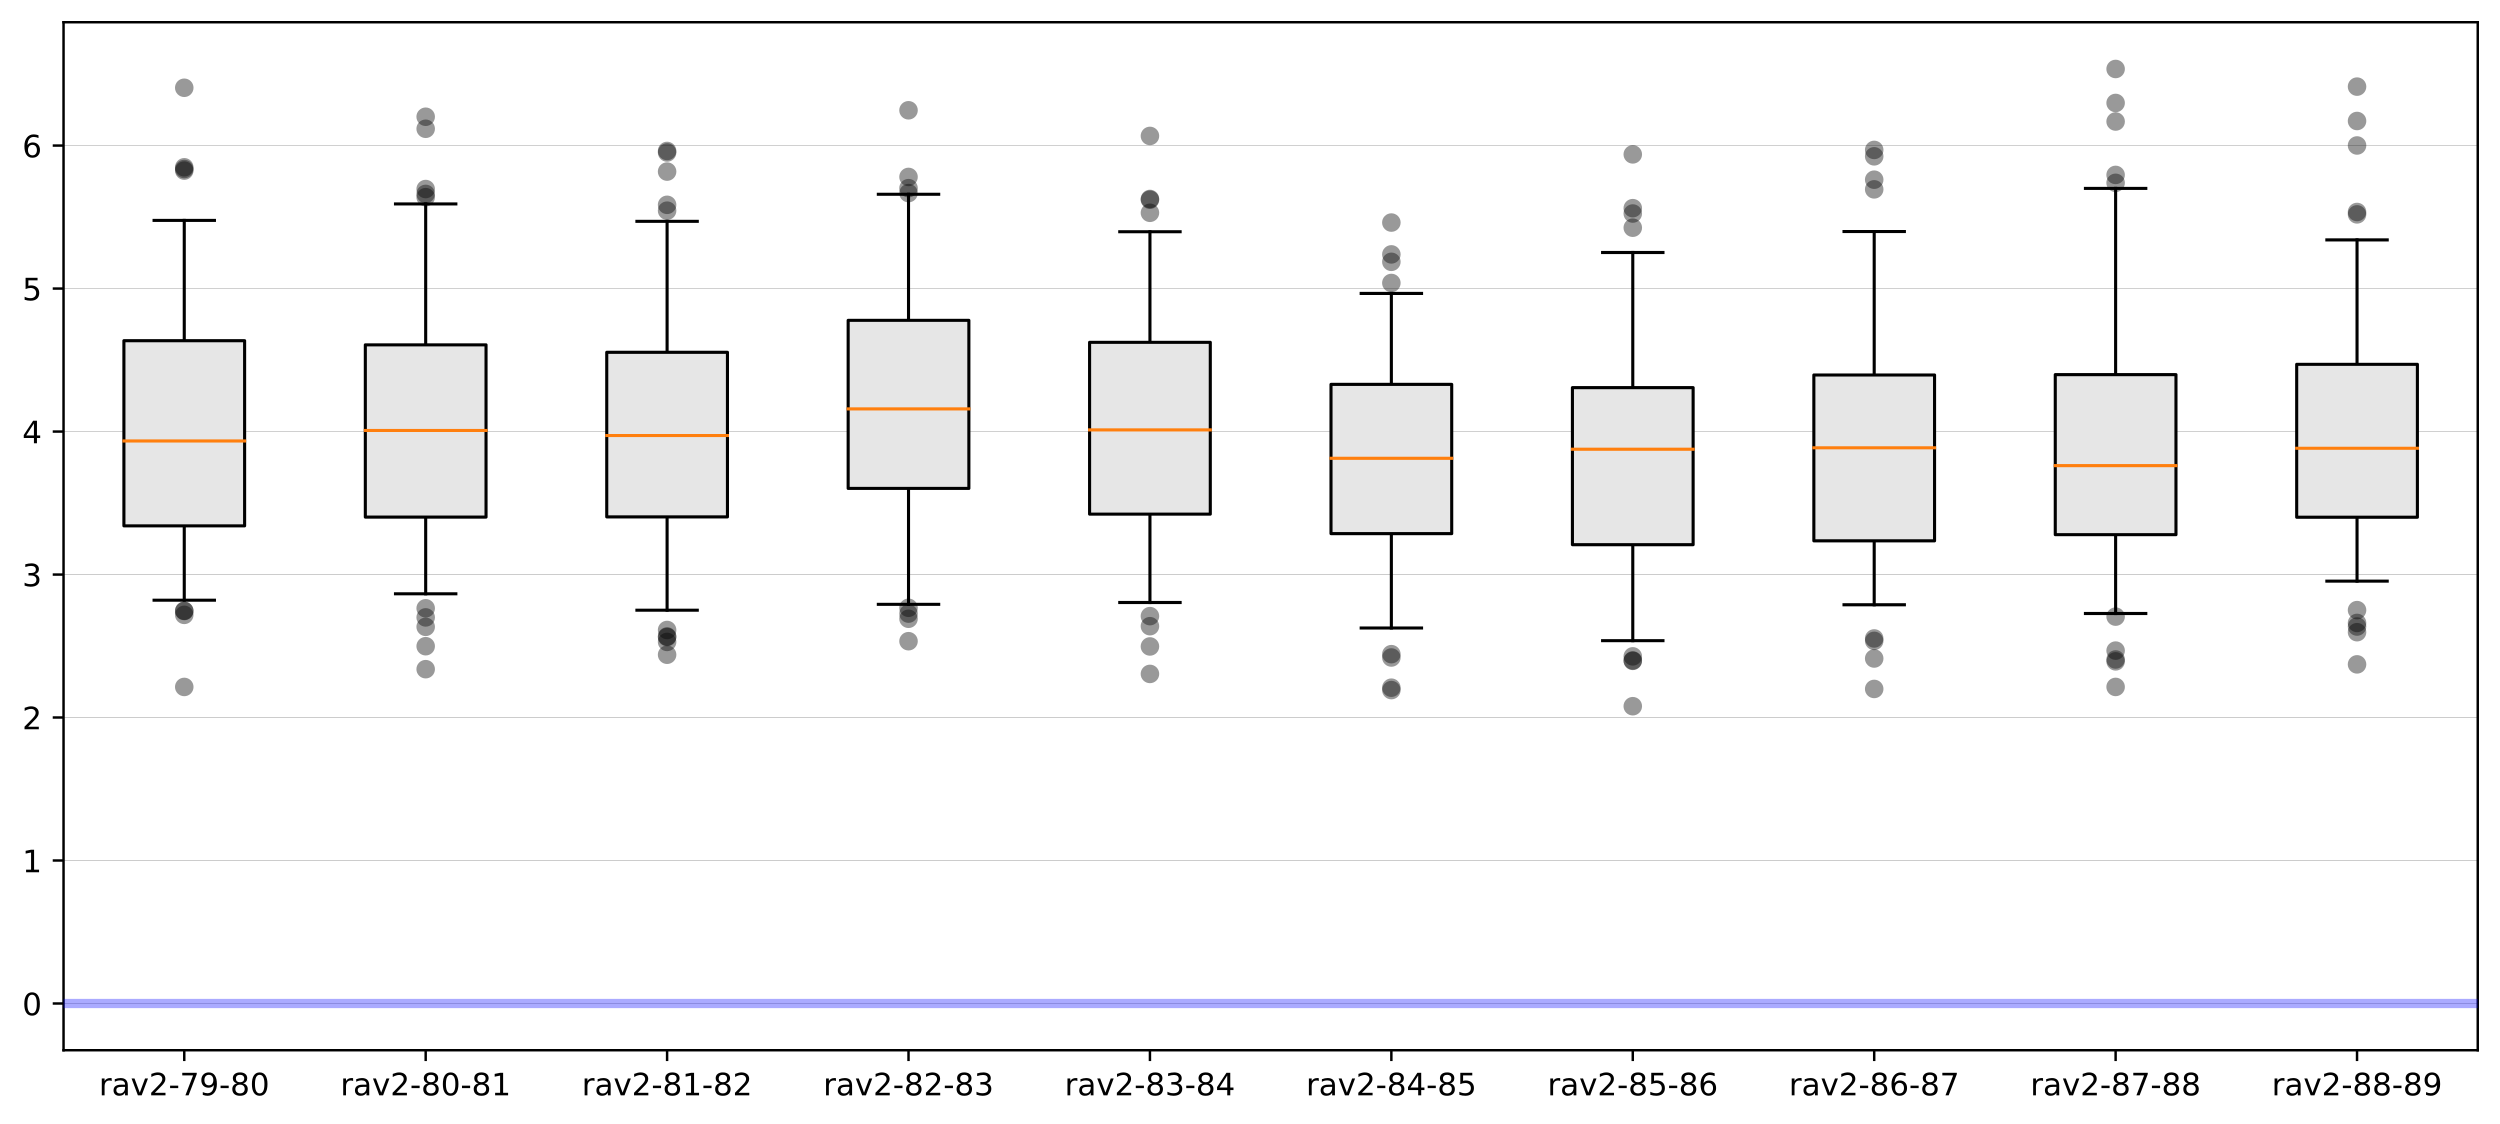 <?xml version="1.0" encoding="utf-8" standalone="no"?>
<!DOCTYPE svg PUBLIC "-//W3C//DTD SVG 1.1//EN"
  "http://www.w3.org/Graphics/SVG/1.1/DTD/svg11.dtd">
<!-- Created with matplotlib (https://matplotlib.org/) -->
<svg height="363.718pt" version="1.1" viewBox="0 0 808.962 363.718" width="808.962pt" xmlns="http://www.w3.org/2000/svg" xmlns:xlink="http://www.w3.org/1999/xlink">
 <defs>
  <style type="text/css">
*{stroke-linecap:butt;stroke-linejoin:round;}
  </style>
 </defs>
 <g id="figure_1">
  <g id="patch_1">
   <path d="M 0 363.718 
L 808.962 363.718 
L 808.962 0 
L 0 0 
z
" style="fill:#ffffff;"/>
  </g>
  <g id="axes_1">
   <g id="patch_2">
    <path d="M 20.562 339.84 
L 801.763 339.84 
L 801.763 7.2 
L 20.562 7.2 
z
" style="fill:#ffffff;"/>
   </g>
   <g id="matplotlib.axis_1">
    <g id="xtick_1">
     <g id="line2d_1">
      <defs>
       <path d="M 0 0 
L 0 3.5 
" id="mfb038b2d07" style="stroke:#000000;stroke-width:0.8;"/>
      </defs>
      <g>
       <use style="stroke:#000000;stroke-width:0.8;" x="59.623" xlink:href="#mfb038b2d07" y="339.84"/>
      </g>
     </g>
     <g id="text_1">
      <!-- rav2-79-80 -->
      <defs>
       <path d="M 41.109 46.297 
Q 39.594 47.172 37.812 47.578 
Q 36.031 48 33.891 48 
Q 26.266 48 22.188 43.047 
Q 18.109 38.094 18.109 28.812 
L 18.109 0 
L 9.078 0 
L 9.078 54.688 
L 18.109 54.688 
L 18.109 46.188 
Q 20.953 51.172 25.484 53.578 
Q 30.031 56 36.531 56 
Q 37.453 56 38.578 55.875 
Q 39.703 55.766 41.062 55.516 
z
" id="DejaVuSans-114"/>
       <path d="M 34.281 27.484 
Q 23.391 27.484 19.188 25 
Q 14.984 22.516 14.984 16.5 
Q 14.984 11.719 18.141 8.906 
Q 21.297 6.109 26.703 6.109 
Q 34.188 6.109 38.703 11.406 
Q 43.219 16.703 43.219 25.484 
L 43.219 27.484 
z
M 52.203 31.203 
L 52.203 0 
L 43.219 0 
L 43.219 8.297 
Q 40.141 3.328 35.547 0.953 
Q 30.953 -1.422 24.312 -1.422 
Q 15.922 -1.422 10.953 3.297 
Q 6 8.016 6 15.922 
Q 6 25.141 12.172 29.828 
Q 18.359 34.516 30.609 34.516 
L 43.219 34.516 
L 43.219 35.406 
Q 43.219 41.609 39.141 45 
Q 35.062 48.391 27.688 48.391 
Q 23 48.391 18.547 47.266 
Q 14.109 46.141 10.016 43.891 
L 10.016 52.203 
Q 14.938 54.109 19.578 55.047 
Q 24.219 56 28.609 56 
Q 40.484 56 46.344 49.844 
Q 52.203 43.703 52.203 31.203 
z
" id="DejaVuSans-97"/>
       <path d="M 2.984 54.688 
L 12.5 54.688 
L 29.594 8.797 
L 46.688 54.688 
L 56.203 54.688 
L 35.688 0 
L 23.484 0 
z
" id="DejaVuSans-118"/>
       <path d="M 19.188 8.297 
L 53.609 8.297 
L 53.609 0 
L 7.328 0 
L 7.328 8.297 
Q 12.938 14.109 22.625 23.891 
Q 32.328 33.688 34.812 36.531 
Q 39.547 41.844 41.422 45.531 
Q 43.312 49.219 43.312 52.781 
Q 43.312 58.594 39.234 62.25 
Q 35.156 65.922 28.609 65.922 
Q 23.969 65.922 18.812 64.312 
Q 13.672 62.703 7.812 59.422 
L 7.812 69.391 
Q 13.766 71.781 18.938 73 
Q 24.125 74.219 28.422 74.219 
Q 39.75 74.219 46.484 68.547 
Q 53.219 62.891 53.219 53.422 
Q 53.219 48.922 51.531 44.891 
Q 49.859 40.875 45.406 35.406 
Q 44.188 33.984 37.641 27.219 
Q 31.109 20.453 19.188 8.297 
z
" id="DejaVuSans-50"/>
       <path d="M 4.891 31.391 
L 31.203 31.391 
L 31.203 23.391 
L 4.891 23.391 
z
" id="DejaVuSans-45"/>
       <path d="M 8.203 72.906 
L 55.078 72.906 
L 55.078 68.703 
L 28.609 0 
L 18.312 0 
L 43.219 64.594 
L 8.203 64.594 
z
" id="DejaVuSans-55"/>
       <path d="M 10.984 1.516 
L 10.984 10.5 
Q 14.703 8.734 18.5 7.812 
Q 22.312 6.891 25.984 6.891 
Q 35.75 6.891 40.891 13.453 
Q 46.047 20.016 46.781 33.406 
Q 43.953 29.203 39.594 26.953 
Q 35.25 24.703 29.984 24.703 
Q 19.047 24.703 12.672 31.312 
Q 6.297 37.938 6.297 49.422 
Q 6.297 60.641 12.938 67.422 
Q 19.578 74.219 30.609 74.219 
Q 43.266 74.219 49.922 64.516 
Q 56.594 54.828 56.594 36.375 
Q 56.594 19.141 48.406 8.859 
Q 40.234 -1.422 26.422 -1.422 
Q 22.703 -1.422 18.891 -0.688 
Q 15.094 0.047 10.984 1.516 
z
M 30.609 32.422 
Q 37.25 32.422 41.125 36.953 
Q 45.016 41.5 45.016 49.422 
Q 45.016 57.281 41.125 61.844 
Q 37.25 66.406 30.609 66.406 
Q 23.969 66.406 20.094 61.844 
Q 16.219 57.281 16.219 49.422 
Q 16.219 41.5 20.094 36.953 
Q 23.969 32.422 30.609 32.422 
z
" id="DejaVuSans-57"/>
       <path d="M 31.781 34.625 
Q 24.75 34.625 20.719 30.859 
Q 16.703 27.094 16.703 20.516 
Q 16.703 13.922 20.719 10.156 
Q 24.75 6.391 31.781 6.391 
Q 38.812 6.391 42.859 10.172 
Q 46.922 13.969 46.922 20.516 
Q 46.922 27.094 42.891 30.859 
Q 38.875 34.625 31.781 34.625 
z
M 21.922 38.812 
Q 15.578 40.375 12.031 44.719 
Q 8.5 49.078 8.5 55.328 
Q 8.5 64.062 14.719 69.141 
Q 20.953 74.219 31.781 74.219 
Q 42.672 74.219 48.875 69.141 
Q 55.078 64.062 55.078 55.328 
Q 55.078 49.078 51.531 44.719 
Q 48 40.375 41.703 38.812 
Q 48.828 37.156 52.797 32.312 
Q 56.781 27.484 56.781 20.516 
Q 56.781 9.906 50.312 4.234 
Q 43.844 -1.422 31.781 -1.422 
Q 19.734 -1.422 13.25 4.234 
Q 6.781 9.906 6.781 20.516 
Q 6.781 27.484 10.781 32.312 
Q 14.797 37.156 21.922 38.812 
z
M 18.312 54.391 
Q 18.312 48.734 21.844 45.562 
Q 25.391 42.391 31.781 42.391 
Q 38.141 42.391 41.719 45.562 
Q 45.312 48.734 45.312 54.391 
Q 45.312 60.062 41.719 63.234 
Q 38.141 66.406 31.781 66.406 
Q 25.391 66.406 21.844 63.234 
Q 18.312 60.062 18.312 54.391 
z
" id="DejaVuSans-56"/>
       <path d="M 31.781 66.406 
Q 24.172 66.406 20.328 58.906 
Q 16.5 51.422 16.5 36.375 
Q 16.5 21.391 20.328 13.891 
Q 24.172 6.391 31.781 6.391 
Q 39.453 6.391 43.281 13.891 
Q 47.125 21.391 47.125 36.375 
Q 47.125 51.422 43.281 58.906 
Q 39.453 66.406 31.781 66.406 
z
M 31.781 74.219 
Q 44.047 74.219 50.516 64.516 
Q 56.984 54.828 56.984 36.375 
Q 56.984 17.969 50.516 8.266 
Q 44.047 -1.422 31.781 -1.422 
Q 19.531 -1.422 13.062 8.266 
Q 6.594 17.969 6.594 36.375 
Q 6.594 54.828 13.062 64.516 
Q 19.531 74.219 31.781 74.219 
z
" id="DejaVuSans-48"/>
      </defs>
      <g transform="translate(32.03 354.438)scale(0.1 -0.1)">
       <use xlink:href="#DejaVuSans-114"/>
       <use x="41.113" xlink:href="#DejaVuSans-97"/>
       <use x="102.393" xlink:href="#DejaVuSans-118"/>
       <use x="161.572" xlink:href="#DejaVuSans-50"/>
       <use x="225.195" xlink:href="#DejaVuSans-45"/>
       <use x="261.279" xlink:href="#DejaVuSans-55"/>
       <use x="324.902" xlink:href="#DejaVuSans-57"/>
       <use x="388.525" xlink:href="#DejaVuSans-45"/>
       <use x="424.609" xlink:href="#DejaVuSans-56"/>
       <use x="488.232" xlink:href="#DejaVuSans-48"/>
      </g>
     </g>
    </g>
    <g id="xtick_2">
     <g id="line2d_2">
      <g>
       <use style="stroke:#000000;stroke-width:0.8;" x="137.743" xlink:href="#mfb038b2d07" y="339.84"/>
      </g>
     </g>
     <g id="text_2">
      <!-- rav2-80-81 -->
      <defs>
       <path d="M 12.406 8.297 
L 28.516 8.297 
L 28.516 63.922 
L 10.984 60.406 
L 10.984 69.391 
L 28.422 72.906 
L 38.281 72.906 
L 38.281 8.297 
L 54.391 8.297 
L 54.391 0 
L 12.406 0 
z
" id="DejaVuSans-49"/>
      </defs>
      <g transform="translate(110.15 354.438)scale(0.1 -0.1)">
       <use xlink:href="#DejaVuSans-114"/>
       <use x="41.113" xlink:href="#DejaVuSans-97"/>
       <use x="102.393" xlink:href="#DejaVuSans-118"/>
       <use x="161.572" xlink:href="#DejaVuSans-50"/>
       <use x="225.195" xlink:href="#DejaVuSans-45"/>
       <use x="261.279" xlink:href="#DejaVuSans-56"/>
       <use x="324.902" xlink:href="#DejaVuSans-48"/>
       <use x="388.525" xlink:href="#DejaVuSans-45"/>
       <use x="424.609" xlink:href="#DejaVuSans-56"/>
       <use x="488.232" xlink:href="#DejaVuSans-49"/>
      </g>
     </g>
    </g>
    <g id="xtick_3">
     <g id="line2d_3">
      <g>
       <use style="stroke:#000000;stroke-width:0.8;" x="215.863" xlink:href="#mfb038b2d07" y="339.84"/>
      </g>
     </g>
     <g id="text_3">
      <!-- rav2-81-82 -->
      <g transform="translate(188.27 354.438)scale(0.1 -0.1)">
       <use xlink:href="#DejaVuSans-114"/>
       <use x="41.113" xlink:href="#DejaVuSans-97"/>
       <use x="102.393" xlink:href="#DejaVuSans-118"/>
       <use x="161.572" xlink:href="#DejaVuSans-50"/>
       <use x="225.195" xlink:href="#DejaVuSans-45"/>
       <use x="261.279" xlink:href="#DejaVuSans-56"/>
       <use x="324.902" xlink:href="#DejaVuSans-49"/>
       <use x="388.525" xlink:href="#DejaVuSans-45"/>
       <use x="424.609" xlink:href="#DejaVuSans-56"/>
       <use x="488.232" xlink:href="#DejaVuSans-50"/>
      </g>
     </g>
    </g>
    <g id="xtick_4">
     <g id="line2d_4">
      <g>
       <use style="stroke:#000000;stroke-width:0.8;" x="293.983" xlink:href="#mfb038b2d07" y="339.84"/>
      </g>
     </g>
     <g id="text_4">
      <!-- rav2-82-83 -->
      <defs>
       <path d="M 40.578 39.312 
Q 47.656 37.797 51.625 33 
Q 55.609 28.219 55.609 21.188 
Q 55.609 10.406 48.188 4.484 
Q 40.766 -1.422 27.094 -1.422 
Q 22.516 -1.422 17.656 -0.516 
Q 12.797 0.391 7.625 2.203 
L 7.625 11.719 
Q 11.719 9.328 16.594 8.109 
Q 21.484 6.891 26.812 6.891 
Q 36.078 6.891 40.938 10.547 
Q 45.797 14.203 45.797 21.188 
Q 45.797 27.641 41.281 31.266 
Q 36.766 34.906 28.719 34.906 
L 20.219 34.906 
L 20.219 43.016 
L 29.109 43.016 
Q 36.375 43.016 40.234 45.922 
Q 44.094 48.828 44.094 54.297 
Q 44.094 59.906 40.109 62.906 
Q 36.141 65.922 28.719 65.922 
Q 24.656 65.922 20.016 65.031 
Q 15.375 64.156 9.812 62.312 
L 9.812 71.094 
Q 15.438 72.656 20.344 73.438 
Q 25.25 74.219 29.594 74.219 
Q 40.828 74.219 47.359 69.109 
Q 53.906 64.016 53.906 55.328 
Q 53.906 49.266 50.438 45.094 
Q 46.969 40.922 40.578 39.312 
z
" id="DejaVuSans-51"/>
      </defs>
      <g transform="translate(266.39 354.438)scale(0.1 -0.1)">
       <use xlink:href="#DejaVuSans-114"/>
       <use x="41.113" xlink:href="#DejaVuSans-97"/>
       <use x="102.393" xlink:href="#DejaVuSans-118"/>
       <use x="161.572" xlink:href="#DejaVuSans-50"/>
       <use x="225.195" xlink:href="#DejaVuSans-45"/>
       <use x="261.279" xlink:href="#DejaVuSans-56"/>
       <use x="324.902" xlink:href="#DejaVuSans-50"/>
       <use x="388.525" xlink:href="#DejaVuSans-45"/>
       <use x="424.609" xlink:href="#DejaVuSans-56"/>
       <use x="488.232" xlink:href="#DejaVuSans-51"/>
      </g>
     </g>
    </g>
    <g id="xtick_5">
     <g id="line2d_5">
      <g>
       <use style="stroke:#000000;stroke-width:0.8;" x="372.103" xlink:href="#mfb038b2d07" y="339.84"/>
      </g>
     </g>
     <g id="text_5">
      <!-- rav2-83-84 -->
      <defs>
       <path d="M 37.797 64.312 
L 12.891 25.391 
L 37.797 25.391 
z
M 35.203 72.906 
L 47.609 72.906 
L 47.609 25.391 
L 58.016 25.391 
L 58.016 17.188 
L 47.609 17.188 
L 47.609 0 
L 37.797 0 
L 37.797 17.188 
L 4.891 17.188 
L 4.891 26.703 
z
" id="DejaVuSans-52"/>
      </defs>
      <g transform="translate(344.51 354.438)scale(0.1 -0.1)">
       <use xlink:href="#DejaVuSans-114"/>
       <use x="41.113" xlink:href="#DejaVuSans-97"/>
       <use x="102.393" xlink:href="#DejaVuSans-118"/>
       <use x="161.572" xlink:href="#DejaVuSans-50"/>
       <use x="225.195" xlink:href="#DejaVuSans-45"/>
       <use x="261.279" xlink:href="#DejaVuSans-56"/>
       <use x="324.902" xlink:href="#DejaVuSans-51"/>
       <use x="388.525" xlink:href="#DejaVuSans-45"/>
       <use x="424.609" xlink:href="#DejaVuSans-56"/>
       <use x="488.232" xlink:href="#DejaVuSans-52"/>
      </g>
     </g>
    </g>
    <g id="xtick_6">
     <g id="line2d_6">
      <g>
       <use style="stroke:#000000;stroke-width:0.8;" x="450.223" xlink:href="#mfb038b2d07" y="339.84"/>
      </g>
     </g>
     <g id="text_6">
      <!-- rav2-84-85 -->
      <defs>
       <path d="M 10.797 72.906 
L 49.516 72.906 
L 49.516 64.594 
L 19.828 64.594 
L 19.828 46.734 
Q 21.969 47.469 24.109 47.828 
Q 26.266 48.188 28.422 48.188 
Q 40.625 48.188 47.75 41.5 
Q 54.891 34.812 54.891 23.391 
Q 54.891 11.625 47.562 5.094 
Q 40.234 -1.422 26.906 -1.422 
Q 22.312 -1.422 17.547 -0.641 
Q 12.797 0.141 7.719 1.703 
L 7.719 11.625 
Q 12.109 9.234 16.797 8.062 
Q 21.484 6.891 26.703 6.891 
Q 35.156 6.891 40.078 11.328 
Q 45.016 15.766 45.016 23.391 
Q 45.016 31 40.078 35.438 
Q 35.156 39.891 26.703 39.891 
Q 22.75 39.891 18.812 39.016 
Q 14.891 38.141 10.797 36.281 
z
" id="DejaVuSans-53"/>
      </defs>
      <g transform="translate(422.63 354.438)scale(0.1 -0.1)">
       <use xlink:href="#DejaVuSans-114"/>
       <use x="41.113" xlink:href="#DejaVuSans-97"/>
       <use x="102.393" xlink:href="#DejaVuSans-118"/>
       <use x="161.572" xlink:href="#DejaVuSans-50"/>
       <use x="225.195" xlink:href="#DejaVuSans-45"/>
       <use x="261.279" xlink:href="#DejaVuSans-56"/>
       <use x="324.902" xlink:href="#DejaVuSans-52"/>
       <use x="388.525" xlink:href="#DejaVuSans-45"/>
       <use x="424.609" xlink:href="#DejaVuSans-56"/>
       <use x="488.232" xlink:href="#DejaVuSans-53"/>
      </g>
     </g>
    </g>
    <g id="xtick_7">
     <g id="line2d_7">
      <g>
       <use style="stroke:#000000;stroke-width:0.8;" x="528.342" xlink:href="#mfb038b2d07" y="339.84"/>
      </g>
     </g>
     <g id="text_7">
      <!-- rav2-85-86 -->
      <defs>
       <path d="M 33.016 40.375 
Q 26.375 40.375 22.484 35.828 
Q 18.609 31.297 18.609 23.391 
Q 18.609 15.531 22.484 10.953 
Q 26.375 6.391 33.016 6.391 
Q 39.656 6.391 43.531 10.953 
Q 47.406 15.531 47.406 23.391 
Q 47.406 31.297 43.531 35.828 
Q 39.656 40.375 33.016 40.375 
z
M 52.594 71.297 
L 52.594 62.312 
Q 48.875 64.062 45.094 64.984 
Q 41.312 65.922 37.594 65.922 
Q 27.828 65.922 22.672 59.328 
Q 17.531 52.734 16.797 39.406 
Q 19.672 43.656 24.016 45.922 
Q 28.375 48.188 33.594 48.188 
Q 44.578 48.188 50.953 41.516 
Q 57.328 34.859 57.328 23.391 
Q 57.328 12.156 50.688 5.359 
Q 44.047 -1.422 33.016 -1.422 
Q 20.359 -1.422 13.672 8.266 
Q 6.984 17.969 6.984 36.375 
Q 6.984 53.656 15.188 63.938 
Q 23.391 74.219 37.203 74.219 
Q 40.922 74.219 44.703 73.484 
Q 48.484 72.75 52.594 71.297 
z
" id="DejaVuSans-54"/>
      </defs>
      <g transform="translate(500.75 354.438)scale(0.1 -0.1)">
       <use xlink:href="#DejaVuSans-114"/>
       <use x="41.113" xlink:href="#DejaVuSans-97"/>
       <use x="102.393" xlink:href="#DejaVuSans-118"/>
       <use x="161.572" xlink:href="#DejaVuSans-50"/>
       <use x="225.195" xlink:href="#DejaVuSans-45"/>
       <use x="261.279" xlink:href="#DejaVuSans-56"/>
       <use x="324.902" xlink:href="#DejaVuSans-53"/>
       <use x="388.525" xlink:href="#DejaVuSans-45"/>
       <use x="424.609" xlink:href="#DejaVuSans-56"/>
       <use x="488.232" xlink:href="#DejaVuSans-54"/>
      </g>
     </g>
    </g>
    <g id="xtick_8">
     <g id="line2d_8">
      <g>
       <use style="stroke:#000000;stroke-width:0.8;" x="606.462" xlink:href="#mfb038b2d07" y="339.84"/>
      </g>
     </g>
     <g id="text_8">
      <!-- rav2-86-87 -->
      <g transform="translate(578.87 354.438)scale(0.1 -0.1)">
       <use xlink:href="#DejaVuSans-114"/>
       <use x="41.113" xlink:href="#DejaVuSans-97"/>
       <use x="102.393" xlink:href="#DejaVuSans-118"/>
       <use x="161.572" xlink:href="#DejaVuSans-50"/>
       <use x="225.195" xlink:href="#DejaVuSans-45"/>
       <use x="261.279" xlink:href="#DejaVuSans-56"/>
       <use x="324.902" xlink:href="#DejaVuSans-54"/>
       <use x="388.525" xlink:href="#DejaVuSans-45"/>
       <use x="424.609" xlink:href="#DejaVuSans-56"/>
       <use x="488.232" xlink:href="#DejaVuSans-55"/>
      </g>
     </g>
    </g>
    <g id="xtick_9">
     <g id="line2d_9">
      <g>
       <use style="stroke:#000000;stroke-width:0.8;" x="684.582" xlink:href="#mfb038b2d07" y="339.84"/>
      </g>
     </g>
     <g id="text_9">
      <!-- rav2-87-88 -->
      <g transform="translate(656.99 354.438)scale(0.1 -0.1)">
       <use xlink:href="#DejaVuSans-114"/>
       <use x="41.113" xlink:href="#DejaVuSans-97"/>
       <use x="102.393" xlink:href="#DejaVuSans-118"/>
       <use x="161.572" xlink:href="#DejaVuSans-50"/>
       <use x="225.195" xlink:href="#DejaVuSans-45"/>
       <use x="261.279" xlink:href="#DejaVuSans-56"/>
       <use x="324.902" xlink:href="#DejaVuSans-55"/>
       <use x="388.525" xlink:href="#DejaVuSans-45"/>
       <use x="424.609" xlink:href="#DejaVuSans-56"/>
       <use x="488.232" xlink:href="#DejaVuSans-56"/>
      </g>
     </g>
    </g>
    <g id="xtick_10">
     <g id="line2d_10">
      <g>
       <use style="stroke:#000000;stroke-width:0.8;" x="762.702" xlink:href="#mfb038b2d07" y="339.84"/>
      </g>
     </g>
     <g id="text_10">
      <!-- rav2-88-89 -->
      <g transform="translate(735.11 354.438)scale(0.1 -0.1)">
       <use xlink:href="#DejaVuSans-114"/>
       <use x="41.113" xlink:href="#DejaVuSans-97"/>
       <use x="102.393" xlink:href="#DejaVuSans-118"/>
       <use x="161.572" xlink:href="#DejaVuSans-50"/>
       <use x="225.195" xlink:href="#DejaVuSans-45"/>
       <use x="261.279" xlink:href="#DejaVuSans-56"/>
       <use x="324.902" xlink:href="#DejaVuSans-56"/>
       <use x="388.525" xlink:href="#DejaVuSans-45"/>
       <use x="424.609" xlink:href="#DejaVuSans-56"/>
       <use x="488.232" xlink:href="#DejaVuSans-57"/>
      </g>
     </g>
    </g>
   </g>
   <g id="matplotlib.axis_2">
    <g id="ytick_1">
     <g id="line2d_11">
      <path clip-path="url(#pe96d1cc03b)" d="M 20.562 324.72 
L 801.763 324.72 
" style="fill:none;stroke:#bfbfbf;stroke-linecap:square;stroke-width:0.25;"/>
     </g>
     <g id="line2d_12">
      <defs>
       <path d="M 0 0 
L -3.5 0 
" id="md9f2fc6e24" style="stroke:#000000;stroke-width:0.8;"/>
      </defs>
      <g>
       <use style="stroke:#000000;stroke-width:0.8;" x="20.562" xlink:href="#md9f2fc6e24" y="324.72"/>
      </g>
     </g>
     <g id="text_11">
      <!-- 0 -->
      <g transform="translate(7.2 328.519)scale(0.1 -0.1)">
       <use xlink:href="#DejaVuSans-48"/>
      </g>
     </g>
    </g>
    <g id="ytick_2">
     <g id="line2d_13">
      <path clip-path="url(#pe96d1cc03b)" d="M 20.562 278.451 
L 801.763 278.451 
" style="fill:none;stroke:#bfbfbf;stroke-linecap:square;stroke-width:0.25;"/>
     </g>
     <g id="line2d_14">
      <g>
       <use style="stroke:#000000;stroke-width:0.8;" x="20.562" xlink:href="#md9f2fc6e24" y="278.451"/>
      </g>
     </g>
     <g id="text_12">
      <!-- 1 -->
      <g transform="translate(7.2 282.25)scale(0.1 -0.1)">
       <use xlink:href="#DejaVuSans-49"/>
      </g>
     </g>
    </g>
    <g id="ytick_3">
     <g id="line2d_15">
      <path clip-path="url(#pe96d1cc03b)" d="M 20.562 232.182 
L 801.763 232.182 
" style="fill:none;stroke:#bfbfbf;stroke-linecap:square;stroke-width:0.25;"/>
     </g>
     <g id="line2d_16">
      <g>
       <use style="stroke:#000000;stroke-width:0.8;" x="20.562" xlink:href="#md9f2fc6e24" y="232.182"/>
      </g>
     </g>
     <g id="text_13">
      <!-- 2 -->
      <g transform="translate(7.2 235.981)scale(0.1 -0.1)">
       <use xlink:href="#DejaVuSans-50"/>
      </g>
     </g>
    </g>
    <g id="ytick_4">
     <g id="line2d_17">
      <path clip-path="url(#pe96d1cc03b)" d="M 20.562 185.913 
L 801.763 185.913 
" style="fill:none;stroke:#bfbfbf;stroke-linecap:square;stroke-width:0.25;"/>
     </g>
     <g id="line2d_18">
      <g>
       <use style="stroke:#000000;stroke-width:0.8;" x="20.562" xlink:href="#md9f2fc6e24" y="185.913"/>
      </g>
     </g>
     <g id="text_14">
      <!-- 3 -->
      <g transform="translate(7.2 189.712)scale(0.1 -0.1)">
       <use xlink:href="#DejaVuSans-51"/>
      </g>
     </g>
    </g>
    <g id="ytick_5">
     <g id="line2d_19">
      <path clip-path="url(#pe96d1cc03b)" d="M 20.562 139.644 
L 801.763 139.644 
" style="fill:none;stroke:#bfbfbf;stroke-linecap:square;stroke-width:0.25;"/>
     </g>
     <g id="line2d_20">
      <g>
       <use style="stroke:#000000;stroke-width:0.8;" x="20.562" xlink:href="#md9f2fc6e24" y="139.644"/>
      </g>
     </g>
     <g id="text_15">
      <!-- 4 -->
      <g transform="translate(7.2 143.443)scale(0.1 -0.1)">
       <use xlink:href="#DejaVuSans-52"/>
      </g>
     </g>
    </g>
    <g id="ytick_6">
     <g id="line2d_21">
      <path clip-path="url(#pe96d1cc03b)" d="M 20.562 93.375 
L 801.763 93.375 
" style="fill:none;stroke:#bfbfbf;stroke-linecap:square;stroke-width:0.25;"/>
     </g>
     <g id="line2d_22">
      <g>
       <use style="stroke:#000000;stroke-width:0.8;" x="20.562" xlink:href="#md9f2fc6e24" y="93.375"/>
      </g>
     </g>
     <g id="text_16">
      <!-- 5 -->
      <g transform="translate(7.2 97.174)scale(0.1 -0.1)">
       <use xlink:href="#DejaVuSans-53"/>
      </g>
     </g>
    </g>
    <g id="ytick_7">
     <g id="line2d_23">
      <path clip-path="url(#pe96d1cc03b)" d="M 20.562 47.106 
L 801.763 47.106 
" style="fill:none;stroke:#bfbfbf;stroke-linecap:square;stroke-width:0.25;"/>
     </g>
     <g id="line2d_24">
      <g>
       <use style="stroke:#000000;stroke-width:0.8;" x="20.562" xlink:href="#md9f2fc6e24" y="47.106"/>
      </g>
     </g>
     <g id="text_17">
      <!-- 6 -->
      <g transform="translate(7.2 50.905)scale(0.1 -0.1)">
       <use xlink:href="#DejaVuSans-54"/>
      </g>
     </g>
    </g>
   </g>
   <g id="patch_3">
    <path d="M 20.562 339.84 
L 20.562 7.2 
" style="fill:none;stroke:#000000;stroke-linecap:square;stroke-linejoin:miter;stroke-width:0.8;"/>
   </g>
   <g id="patch_4">
    <path d="M 801.763 339.84 
L 801.763 7.2 
" style="fill:none;stroke:#000000;stroke-linecap:square;stroke-linejoin:miter;stroke-width:0.8;"/>
   </g>
   <g id="patch_5">
    <path d="M 20.562 339.84 
L 801.763 339.84 
" style="fill:none;stroke:#000000;stroke-linecap:square;stroke-linejoin:miter;stroke-width:0.8;"/>
   </g>
   <g id="patch_6">
    <path d="M 20.562 7.2 
L 801.763 7.2 
" style="fill:none;stroke:#000000;stroke-linecap:square;stroke-linejoin:miter;stroke-width:0.8;"/>
   </g>
   <g id="line2d_25">
    <path clip-path="url(#pe96d1cc03b)" d="M 20.562 324.72 
L 801.763 324.72 
" style="fill:none;stroke:#0000ff;stroke-linecap:square;stroke-opacity:0.333;stroke-width:3;"/>
   </g>
   <g id="line2d_26">
    <path clip-path="url(#pe96d1cc03b)" d="M 59.623 170.156 
L 59.623 194.218 
" style="fill:none;stroke:#000000;stroke-linecap:square;"/>
   </g>
   <g id="line2d_27">
    <path clip-path="url(#pe96d1cc03b)" d="M 59.623 110.243 
L 59.623 71.319 
" style="fill:none;stroke:#000000;stroke-linecap:square;"/>
   </g>
   <g id="line2d_28">
    <path clip-path="url(#pe96d1cc03b)" d="M 49.858 194.218 
L 69.388 194.218 
" style="fill:none;stroke:#000000;stroke-linecap:square;"/>
   </g>
   <g id="line2d_29">
    <path clip-path="url(#pe96d1cc03b)" d="M 49.858 71.319 
L 69.388 71.319 
" style="fill:none;stroke:#000000;stroke-linecap:square;"/>
   </g>
   <g id="line2d_30">
    <defs>
     <path d="M 0 3 
C 0.796 3 1.559 2.684 2.121 2.121 
C 2.684 1.559 3 0.796 3 0 
C 3 -0.796 2.684 -1.559 2.121 -2.121 
C 1.559 -2.684 0.796 -3 0 -3 
C -0.796 -3 -1.559 -2.684 -2.121 -2.121 
C -2.684 -1.559 -3 -0.796 -3 0 
C -3 0.796 -2.684 1.559 -2.121 2.121 
C -1.559 2.684 -0.796 3 0 3 
z
" id="md30ccb5d58" style="stroke:#000000;stroke-opacity:0;"/>
    </defs>
    <g clip-path="url(#pe96d1cc03b)">
     <use style="fill-opacity:0.4;stroke:#000000;stroke-opacity:0;" x="59.623" xlink:href="#md30ccb5d58" y="222.285"/>
     <use style="fill-opacity:0.4;stroke:#000000;stroke-opacity:0;" x="59.623" xlink:href="#md30ccb5d58" y="197.712"/>
     <use style="fill-opacity:0.4;stroke:#000000;stroke-opacity:0;" x="59.623" xlink:href="#md30ccb5d58" y="197.638"/>
     <use style="fill-opacity:0.4;stroke:#000000;stroke-opacity:0;" x="59.623" xlink:href="#md30ccb5d58" y="198.961"/>
     <use style="fill-opacity:0.4;stroke:#000000;stroke-opacity:0;" x="59.623" xlink:href="#md30ccb5d58" y="54.13"/>
     <use style="fill-opacity:0.4;stroke:#000000;stroke-opacity:0;" x="59.623" xlink:href="#md30ccb5d58" y="55.203"/>
     <use style="fill-opacity:0.4;stroke:#000000;stroke-opacity:0;" x="59.623" xlink:href="#md30ccb5d58" y="54.694"/>
     <use style="fill-opacity:0.4;stroke:#000000;stroke-opacity:0;" x="59.623" xlink:href="#md30ccb5d58" y="28.4"/>
    </g>
   </g>
   <g id="line2d_31">
    <path clip-path="url(#pe96d1cc03b)" d="M 137.743 167.327 
L 137.743 192.15 
" style="fill:none;stroke:#000000;stroke-linecap:square;"/>
   </g>
   <g id="line2d_32">
    <path clip-path="url(#pe96d1cc03b)" d="M 137.743 111.587 
L 137.743 65.989 
" style="fill:none;stroke:#000000;stroke-linecap:square;"/>
   </g>
   <g id="line2d_33">
    <path clip-path="url(#pe96d1cc03b)" d="M 127.978 192.15 
L 147.507 192.15 
" style="fill:none;stroke:#000000;stroke-linecap:square;"/>
   </g>
   <g id="line2d_34">
    <path clip-path="url(#pe96d1cc03b)" d="M 127.978 65.989 
L 147.507 65.989 
" style="fill:none;stroke:#000000;stroke-linecap:square;"/>
   </g>
   <g id="line2d_35">
    <g clip-path="url(#pe96d1cc03b)">
     <use style="fill-opacity:0.4;stroke:#000000;stroke-opacity:0;" x="137.743" xlink:href="#md30ccb5d58" y="216.534"/>
     <use style="fill-opacity:0.4;stroke:#000000;stroke-opacity:0;" x="137.743" xlink:href="#md30ccb5d58" y="209.103"/>
     <use style="fill-opacity:0.4;stroke:#000000;stroke-opacity:0;" x="137.743" xlink:href="#md30ccb5d58" y="202.838"/>
     <use style="fill-opacity:0.4;stroke:#000000;stroke-opacity:0;" x="137.743" xlink:href="#md30ccb5d58" y="196.833"/>
     <use style="fill-opacity:0.4;stroke:#000000;stroke-opacity:0;" x="137.743" xlink:href="#md30ccb5d58" y="199.78"/>
     <use style="fill-opacity:0.4;stroke:#000000;stroke-opacity:0;" x="137.743" xlink:href="#md30ccb5d58" y="62.75"/>
     <use style="fill-opacity:0.4;stroke:#000000;stroke-opacity:0;" x="137.743" xlink:href="#md30ccb5d58" y="41.67"/>
     <use style="fill-opacity:0.4;stroke:#000000;stroke-opacity:0;" x="137.743" xlink:href="#md30ccb5d58" y="37.778"/>
     <use style="fill-opacity:0.4;stroke:#000000;stroke-opacity:0;" x="137.743" xlink:href="#md30ccb5d58" y="63.8"/>
     <use style="fill-opacity:0.4;stroke:#000000;stroke-opacity:0;" x="137.743" xlink:href="#md30ccb5d58" y="61.172"/>
    </g>
   </g>
   <g id="line2d_36">
    <path clip-path="url(#pe96d1cc03b)" d="M 215.863 167.257 
L 215.863 197.457 
" style="fill:none;stroke:#000000;stroke-linecap:square;"/>
   </g>
   <g id="line2d_37">
    <path clip-path="url(#pe96d1cc03b)" d="M 215.863 114 
L 215.863 71.615 
" style="fill:none;stroke:#000000;stroke-linecap:square;"/>
   </g>
   <g id="line2d_38">
    <path clip-path="url(#pe96d1cc03b)" d="M 206.097 197.457 
L 225.627 197.457 
" style="fill:none;stroke:#000000;stroke-linecap:square;"/>
   </g>
   <g id="line2d_39">
    <path clip-path="url(#pe96d1cc03b)" d="M 206.097 71.615 
L 225.627 71.615 
" style="fill:none;stroke:#000000;stroke-linecap:square;"/>
   </g>
   <g id="line2d_40">
    <g clip-path="url(#pe96d1cc03b)">
     <use style="fill-opacity:0.4;stroke:#000000;stroke-opacity:0;" x="215.863" xlink:href="#md30ccb5d58" y="211.861"/>
     <use style="fill-opacity:0.4;stroke:#000000;stroke-opacity:0;" x="215.863" xlink:href="#md30ccb5d58" y="207.715"/>
     <use style="fill-opacity:0.4;stroke:#000000;stroke-opacity:0;" x="215.863" xlink:href="#md30ccb5d58" y="205.952"/>
     <use style="fill-opacity:0.4;stroke:#000000;stroke-opacity:0;" x="215.863" xlink:href="#md30ccb5d58" y="206.137"/>
     <use style="fill-opacity:0.4;stroke:#000000;stroke-opacity:0;" x="215.863" xlink:href="#md30ccb5d58" y="203.856"/>
     <use style="fill-opacity:0.4;stroke:#000000;stroke-opacity:0;" x="215.863" xlink:href="#md30ccb5d58" y="49.346"/>
     <use style="fill-opacity:0.4;stroke:#000000;stroke-opacity:0;" x="215.863" xlink:href="#md30ccb5d58" y="48.851"/>
     <use style="fill-opacity:0.4;stroke:#000000;stroke-opacity:0;" x="215.863" xlink:href="#md30ccb5d58" y="55.523"/>
     <use style="fill-opacity:0.4;stroke:#000000;stroke-opacity:0;" x="215.863" xlink:href="#md30ccb5d58" y="66.276"/>
     <use style="fill-opacity:0.4;stroke:#000000;stroke-opacity:0;" x="215.863" xlink:href="#md30ccb5d58" y="68.173"/>
    </g>
   </g>
   <g id="line2d_41">
    <path clip-path="url(#pe96d1cc03b)" d="M 293.983 158.044 
L 293.983 195.551 
" style="fill:none;stroke:#000000;stroke-linecap:square;"/>
   </g>
   <g id="line2d_42">
    <path clip-path="url(#pe96d1cc03b)" d="M 293.983 103.661 
L 293.983 62.856 
" style="fill:none;stroke:#000000;stroke-linecap:square;"/>
   </g>
   <g id="line2d_43">
    <path clip-path="url(#pe96d1cc03b)" d="M 284.217 195.551 
L 303.748 195.551 
" style="fill:none;stroke:#000000;stroke-linecap:square;"/>
   </g>
   <g id="line2d_44">
    <path clip-path="url(#pe96d1cc03b)" d="M 284.217 62.856 
L 303.748 62.856 
" style="fill:none;stroke:#000000;stroke-linecap:square;"/>
   </g>
   <g id="line2d_45">
    <g clip-path="url(#pe96d1cc03b)">
     <use style="fill-opacity:0.4;stroke:#000000;stroke-opacity:0;" x="293.983" xlink:href="#md30ccb5d58" y="207.484"/>
     <use style="fill-opacity:0.4;stroke:#000000;stroke-opacity:0;" x="293.983" xlink:href="#md30ccb5d58" y="196.671"/>
     <use style="fill-opacity:0.4;stroke:#000000;stroke-opacity:0;" x="293.983" xlink:href="#md30ccb5d58" y="198.549"/>
     <use style="fill-opacity:0.4;stroke:#000000;stroke-opacity:0;" x="293.983" xlink:href="#md30ccb5d58" y="200.224"/>
     <use style="fill-opacity:0.4;stroke:#000000;stroke-opacity:0;" x="293.983" xlink:href="#md30ccb5d58" y="35.687"/>
     <use style="fill-opacity:0.4;stroke:#000000;stroke-opacity:0;" x="293.983" xlink:href="#md30ccb5d58" y="60.885"/>
     <use style="fill-opacity:0.4;stroke:#000000;stroke-opacity:0;" x="293.983" xlink:href="#md30ccb5d58" y="57.253"/>
     <use style="fill-opacity:0.4;stroke:#000000;stroke-opacity:0;" x="293.983" xlink:href="#md30ccb5d58" y="62.481"/>
    </g>
   </g>
   <g id="line2d_46">
    <path clip-path="url(#pe96d1cc03b)" d="M 372.103 166.365 
L 372.103 194.963 
" style="fill:none;stroke:#000000;stroke-linecap:square;"/>
   </g>
   <g id="line2d_47">
    <path clip-path="url(#pe96d1cc03b)" d="M 372.103 110.772 
L 372.103 74.983 
" style="fill:none;stroke:#000000;stroke-linecap:square;"/>
   </g>
   <g id="line2d_48">
    <path clip-path="url(#pe96d1cc03b)" d="M 362.337 194.963 
L 381.868 194.963 
" style="fill:none;stroke:#000000;stroke-linecap:square;"/>
   </g>
   <g id="line2d_49">
    <path clip-path="url(#pe96d1cc03b)" d="M 362.337 74.983 
L 381.868 74.983 
" style="fill:none;stroke:#000000;stroke-linecap:square;"/>
   </g>
   <g id="line2d_50">
    <g clip-path="url(#pe96d1cc03b)">
     <use style="fill-opacity:0.4;stroke:#000000;stroke-opacity:0;" x="372.103" xlink:href="#md30ccb5d58" y="218.07"/>
     <use style="fill-opacity:0.4;stroke:#000000;stroke-opacity:0;" x="372.103" xlink:href="#md30ccb5d58" y="202.625"/>
     <use style="fill-opacity:0.4;stroke:#000000;stroke-opacity:0;" x="372.103" xlink:href="#md30ccb5d58" y="209.182"/>
     <use style="fill-opacity:0.4;stroke:#000000;stroke-opacity:0;" x="372.103" xlink:href="#md30ccb5d58" y="199.368"/>
     <use style="fill-opacity:0.4;stroke:#000000;stroke-opacity:0;" x="372.103" xlink:href="#md30ccb5d58" y="64.383"/>
     <use style="fill-opacity:0.4;stroke:#000000;stroke-opacity:0;" x="372.103" xlink:href="#md30ccb5d58" y="43.988"/>
     <use style="fill-opacity:0.4;stroke:#000000;stroke-opacity:0;" x="372.103" xlink:href="#md30ccb5d58" y="64.624"/>
     <use style="fill-opacity:0.4;stroke:#000000;stroke-opacity:0;" x="372.103" xlink:href="#md30ccb5d58" y="68.857"/>
    </g>
   </g>
   <g id="line2d_51">
    <path clip-path="url(#pe96d1cc03b)" d="M 450.223 172.674 
L 450.223 203.213 
" style="fill:none;stroke:#000000;stroke-linecap:square;"/>
   </g>
   <g id="line2d_52">
    <path clip-path="url(#pe96d1cc03b)" d="M 450.223 124.378 
L 450.223 94.948 
" style="fill:none;stroke:#000000;stroke-linecap:square;"/>
   </g>
   <g id="line2d_53">
    <path clip-path="url(#pe96d1cc03b)" d="M 440.457 203.213 
L 459.988 203.213 
" style="fill:none;stroke:#000000;stroke-linecap:square;"/>
   </g>
   <g id="line2d_54">
    <path clip-path="url(#pe96d1cc03b)" d="M 440.457 94.948 
L 459.988 94.948 
" style="fill:none;stroke:#000000;stroke-linecap:square;"/>
   </g>
   <g id="line2d_55">
    <g clip-path="url(#pe96d1cc03b)">
     <use style="fill-opacity:0.4;stroke:#000000;stroke-opacity:0;" x="450.223" xlink:href="#md30ccb5d58" y="223.303"/>
     <use style="fill-opacity:0.4;stroke:#000000;stroke-opacity:0;" x="450.223" xlink:href="#md30ccb5d58" y="222.526"/>
     <use style="fill-opacity:0.4;stroke:#000000;stroke-opacity:0;" x="450.223" xlink:href="#md30ccb5d58" y="212.758"/>
     <use style="fill-opacity:0.4;stroke:#000000;stroke-opacity:0;" x="450.223" xlink:href="#md30ccb5d58" y="211.676"/>
     <use style="fill-opacity:0.4;stroke:#000000;stroke-opacity:0;" x="450.223" xlink:href="#md30ccb5d58" y="84.723"/>
     <use style="fill-opacity:0.4;stroke:#000000;stroke-opacity:0;" x="450.223" xlink:href="#md30ccb5d58" y="82.317"/>
     <use style="fill-opacity:0.4;stroke:#000000;stroke-opacity:0;" x="450.223" xlink:href="#md30ccb5d58" y="91.566"/>
     <use style="fill-opacity:0.4;stroke:#000000;stroke-opacity:0;" x="450.223" xlink:href="#md30ccb5d58" y="72.017"/>
    </g>
   </g>
   <g id="line2d_56">
    <path clip-path="url(#pe96d1cc03b)" d="M 528.342 176.257 
L 528.342 207.313 
" style="fill:none;stroke:#000000;stroke-linecap:square;"/>
   </g>
   <g id="line2d_57">
    <path clip-path="url(#pe96d1cc03b)" d="M 528.342 125.43 
L 528.342 81.706 
" style="fill:none;stroke:#000000;stroke-linecap:square;"/>
   </g>
   <g id="line2d_58">
    <path clip-path="url(#pe96d1cc03b)" d="M 518.577 207.313 
L 538.107 207.313 
" style="fill:none;stroke:#000000;stroke-linecap:square;"/>
   </g>
   <g id="line2d_59">
    <path clip-path="url(#pe96d1cc03b)" d="M 518.577 81.706 
L 538.107 81.706 
" style="fill:none;stroke:#000000;stroke-linecap:square;"/>
   </g>
   <g id="line2d_60">
    <g clip-path="url(#pe96d1cc03b)">
     <use style="fill-opacity:0.4;stroke:#000000;stroke-opacity:0;" x="528.342" xlink:href="#md30ccb5d58" y="228.518"/>
     <use style="fill-opacity:0.4;stroke:#000000;stroke-opacity:0;" x="528.342" xlink:href="#md30ccb5d58" y="213.716"/>
     <use style="fill-opacity:0.4;stroke:#000000;stroke-opacity:0;" x="528.342" xlink:href="#md30ccb5d58" y="212.388"/>
     <use style="fill-opacity:0.4;stroke:#000000;stroke-opacity:0;" x="528.342" xlink:href="#md30ccb5d58" y="213.846"/>
     <use style="fill-opacity:0.4;stroke:#000000;stroke-opacity:0;" x="528.342" xlink:href="#md30ccb5d58" y="73.683"/>
     <use style="fill-opacity:0.4;stroke:#000000;stroke-opacity:0;" x="528.342" xlink:href="#md30ccb5d58" y="67.358"/>
     <use style="fill-opacity:0.4;stroke:#000000;stroke-opacity:0;" x="528.342" xlink:href="#md30ccb5d58" y="49.952"/>
     <use style="fill-opacity:0.4;stroke:#000000;stroke-opacity:0;" x="528.342" xlink:href="#md30ccb5d58" y="69.093"/>
    </g>
   </g>
   <g id="line2d_61">
    <path clip-path="url(#pe96d1cc03b)" d="M 606.462 175.009 
L 606.462 195.69 
" style="fill:none;stroke:#000000;stroke-linecap:square;"/>
   </g>
   <g id="line2d_62">
    <path clip-path="url(#pe96d1cc03b)" d="M 606.462 121.34 
L 606.462 74.923 
" style="fill:none;stroke:#000000;stroke-linecap:square;"/>
   </g>
   <g id="line2d_63">
    <path clip-path="url(#pe96d1cc03b)" d="M 596.697 195.69 
L 616.227 195.69 
" style="fill:none;stroke:#000000;stroke-linecap:square;"/>
   </g>
   <g id="line2d_64">
    <path clip-path="url(#pe96d1cc03b)" d="M 596.697 74.923 
L 616.227 74.923 
" style="fill:none;stroke:#000000;stroke-linecap:square;"/>
   </g>
   <g id="line2d_65">
    <g clip-path="url(#pe96d1cc03b)">
     <use style="fill-opacity:0.4;stroke:#000000;stroke-opacity:0;" x="606.462" xlink:href="#md30ccb5d58" y="222.933"/>
     <use style="fill-opacity:0.4;stroke:#000000;stroke-opacity:0;" x="606.462" xlink:href="#md30ccb5d58" y="207.382"/>
     <use style="fill-opacity:0.4;stroke:#000000;stroke-opacity:0;" x="606.462" xlink:href="#md30ccb5d58" y="206.595"/>
     <use style="fill-opacity:0.4;stroke:#000000;stroke-opacity:0;" x="606.462" xlink:href="#md30ccb5d58" y="213.078"/>
     <use style="fill-opacity:0.4;stroke:#000000;stroke-opacity:0;" x="606.462" xlink:href="#md30ccb5d58" y="58.146"/>
     <use style="fill-opacity:0.4;stroke:#000000;stroke-opacity:0;" x="606.462" xlink:href="#md30ccb5d58" y="61.274"/>
     <use style="fill-opacity:0.4;stroke:#000000;stroke-opacity:0;" x="606.462" xlink:href="#md30ccb5d58" y="50.586"/>
     <use style="fill-opacity:0.4;stroke:#000000;stroke-opacity:0;" x="606.462" xlink:href="#md30ccb5d58" y="48.513"/>
    </g>
   </g>
   <g id="line2d_66">
    <path clip-path="url(#pe96d1cc03b)" d="M 684.582 173.013 
L 684.582 198.517 
" style="fill:none;stroke:#000000;stroke-linecap:square;"/>
   </g>
   <g id="line2d_67">
    <path clip-path="url(#pe96d1cc03b)" d="M 684.582 121.223 
L 684.582 60.959 
" style="fill:none;stroke:#000000;stroke-linecap:square;"/>
   </g>
   <g id="line2d_68">
    <path clip-path="url(#pe96d1cc03b)" d="M 674.817 198.517 
L 694.347 198.517 
" style="fill:none;stroke:#000000;stroke-linecap:square;"/>
   </g>
   <g id="line2d_69">
    <path clip-path="url(#pe96d1cc03b)" d="M 674.817 60.959 
L 694.347 60.959 
" style="fill:none;stroke:#000000;stroke-linecap:square;"/>
   </g>
   <g id="line2d_70">
    <g clip-path="url(#pe96d1cc03b)">
     <use style="fill-opacity:0.4;stroke:#000000;stroke-opacity:0;" x="684.582" xlink:href="#md30ccb5d58" y="222.281"/>
     <use style="fill-opacity:0.4;stroke:#000000;stroke-opacity:0;" x="684.582" xlink:href="#md30ccb5d58" y="210.528"/>
     <use style="fill-opacity:0.4;stroke:#000000;stroke-opacity:0;" x="684.582" xlink:href="#md30ccb5d58" y="214.003"/>
     <use style="fill-opacity:0.4;stroke:#000000;stroke-opacity:0;" x="684.582" xlink:href="#md30ccb5d58" y="199.53"/>
     <use style="fill-opacity:0.4;stroke:#000000;stroke-opacity:0;" x="684.582" xlink:href="#md30ccb5d58" y="213.397"/>
     <use style="fill-opacity:0.4;stroke:#000000;stroke-opacity:0;" x="684.582" xlink:href="#md30ccb5d58" y="33.318"/>
     <use style="fill-opacity:0.4;stroke:#000000;stroke-opacity:0;" x="684.582" xlink:href="#md30ccb5d58" y="39.319"/>
     <use style="fill-opacity:0.4;stroke:#000000;stroke-opacity:0;" x="684.582" xlink:href="#md30ccb5d58" y="56.601"/>
     <use style="fill-opacity:0.4;stroke:#000000;stroke-opacity:0;" x="684.582" xlink:href="#md30ccb5d58" y="22.32"/>
     <use style="fill-opacity:0.4;stroke:#000000;stroke-opacity:0;" x="684.582" xlink:href="#md30ccb5d58" y="59.164"/>
    </g>
   </g>
   <g id="line2d_71">
    <path clip-path="url(#pe96d1cc03b)" d="M 762.702 167.372 
L 762.702 188.042 
" style="fill:none;stroke:#000000;stroke-linecap:square;"/>
   </g>
   <g id="line2d_72">
    <path clip-path="url(#pe96d1cc03b)" d="M 762.702 117.891 
L 762.702 77.63 
" style="fill:none;stroke:#000000;stroke-linecap:square;"/>
   </g>
   <g id="line2d_73">
    <path clip-path="url(#pe96d1cc03b)" d="M 752.938 188.042 
L 772.467 188.042 
" style="fill:none;stroke:#000000;stroke-linecap:square;"/>
   </g>
   <g id="line2d_74">
    <path clip-path="url(#pe96d1cc03b)" d="M 752.938 77.63 
L 772.467 77.63 
" style="fill:none;stroke:#000000;stroke-linecap:square;"/>
   </g>
   <g id="line2d_75">
    <g clip-path="url(#pe96d1cc03b)">
     <use style="fill-opacity:0.4;stroke:#000000;stroke-opacity:0;" x="762.702" xlink:href="#md30ccb5d58" y="214.979"/>
     <use style="fill-opacity:0.4;stroke:#000000;stroke-opacity:0;" x="762.702" xlink:href="#md30ccb5d58" y="202.737"/>
     <use style="fill-opacity:0.4;stroke:#000000;stroke-opacity:0;" x="762.702" xlink:href="#md30ccb5d58" y="201.575"/>
     <use style="fill-opacity:0.4;stroke:#000000;stroke-opacity:0;" x="762.702" xlink:href="#md30ccb5d58" y="197.425"/>
     <use style="fill-opacity:0.4;stroke:#000000;stroke-opacity:0;" x="762.702" xlink:href="#md30ccb5d58" y="204.569"/>
     <use style="fill-opacity:0.4;stroke:#000000;stroke-opacity:0;" x="762.702" xlink:href="#md30ccb5d58" y="69.371"/>
     <use style="fill-opacity:0.4;stroke:#000000;stroke-opacity:0;" x="762.702" xlink:href="#md30ccb5d58" y="28.03"/>
     <use style="fill-opacity:0.4;stroke:#000000;stroke-opacity:0;" x="762.702" xlink:href="#md30ccb5d58" y="68.598"/>
     <use style="fill-opacity:0.4;stroke:#000000;stroke-opacity:0;" x="762.702" xlink:href="#md30ccb5d58" y="39.153"/>
     <use style="fill-opacity:0.4;stroke:#000000;stroke-opacity:0;" x="762.702" xlink:href="#md30ccb5d58" y="47.074"/>
    </g>
   </g>
   <g id="patch_7">
    <path clip-path="url(#pe96d1cc03b)" d="M 40.093 170.156 
L 79.153 170.156 
L 79.153 110.243 
L 40.093 110.243 
L 40.093 170.156 
z
" style="fill:#e6e6e6;stroke:#000000;stroke-linejoin:miter;"/>
   </g>
   <g id="patch_8">
    <path clip-path="url(#pe96d1cc03b)" d="M 118.213 167.327 
L 157.273 167.327 
L 157.273 111.587 
L 118.213 111.587 
L 118.213 167.327 
z
" style="fill:#e6e6e6;stroke:#000000;stroke-linejoin:miter;"/>
   </g>
   <g id="patch_9">
    <path clip-path="url(#pe96d1cc03b)" d="M 196.333 167.257 
L 235.393 167.257 
L 235.393 114 
L 196.333 114 
L 196.333 167.257 
z
" style="fill:#e6e6e6;stroke:#000000;stroke-linejoin:miter;"/>
   </g>
   <g id="patch_10">
    <path clip-path="url(#pe96d1cc03b)" d="M 274.452 158.044 
L 313.512 158.044 
L 313.512 103.661 
L 274.452 103.661 
L 274.452 158.044 
z
" style="fill:#e6e6e6;stroke:#000000;stroke-linejoin:miter;"/>
   </g>
   <g id="patch_11">
    <path clip-path="url(#pe96d1cc03b)" d="M 352.572 166.365 
L 391.632 166.365 
L 391.632 110.772 
L 352.572 110.772 
L 352.572 166.365 
z
" style="fill:#e6e6e6;stroke:#000000;stroke-linejoin:miter;"/>
   </g>
   <g id="patch_12">
    <path clip-path="url(#pe96d1cc03b)" d="M 430.692 172.674 
L 469.752 172.674 
L 469.752 124.378 
L 430.692 124.378 
L 430.692 172.674 
z
" style="fill:#e6e6e6;stroke:#000000;stroke-linejoin:miter;"/>
   </g>
   <g id="patch_13">
    <path clip-path="url(#pe96d1cc03b)" d="M 508.812 176.257 
L 547.872 176.257 
L 547.872 125.43 
L 508.812 125.43 
L 508.812 176.257 
z
" style="fill:#e6e6e6;stroke:#000000;stroke-linejoin:miter;"/>
   </g>
   <g id="patch_14">
    <path clip-path="url(#pe96d1cc03b)" d="M 586.933 175.009 
L 625.992 175.009 
L 625.992 121.34 
L 586.933 121.34 
L 586.933 175.009 
z
" style="fill:#e6e6e6;stroke:#000000;stroke-linejoin:miter;"/>
   </g>
   <g id="patch_15">
    <path clip-path="url(#pe96d1cc03b)" d="M 665.053 173.013 
L 704.112 173.013 
L 704.112 121.223 
L 665.053 121.223 
L 665.053 173.013 
z
" style="fill:#e6e6e6;stroke:#000000;stroke-linejoin:miter;"/>
   </g>
   <g id="patch_16">
    <path clip-path="url(#pe96d1cc03b)" d="M 743.173 167.372 
L 782.232 167.372 
L 782.232 117.891 
L 743.173 117.891 
L 743.173 167.372 
z
" style="fill:#e6e6e6;stroke:#000000;stroke-linejoin:miter;"/>
   </g>
   <g id="line2d_76">
    <path clip-path="url(#pe96d1cc03b)" d="M 40.093 142.689 
L 79.153 142.689 
" style="fill:none;stroke:#ff7f0e;stroke-linecap:square;"/>
   </g>
   <g id="line2d_77">
    <path clip-path="url(#pe96d1cc03b)" d="M 118.213 139.293 
L 157.273 139.293 
" style="fill:none;stroke:#ff7f0e;stroke-linecap:square;"/>
   </g>
   <g id="line2d_78">
    <path clip-path="url(#pe96d1cc03b)" d="M 196.333 140.935 
L 235.393 140.935 
" style="fill:none;stroke:#ff7f0e;stroke-linecap:square;"/>
   </g>
   <g id="line2d_79">
    <path clip-path="url(#pe96d1cc03b)" d="M 274.452 132.313 
L 313.512 132.313 
" style="fill:none;stroke:#ff7f0e;stroke-linecap:square;"/>
   </g>
   <g id="line2d_80">
    <path clip-path="url(#pe96d1cc03b)" d="M 352.572 139.112 
L 391.632 139.112 
" style="fill:none;stroke:#ff7f0e;stroke-linecap:square;"/>
   </g>
   <g id="line2d_81">
    <path clip-path="url(#pe96d1cc03b)" d="M 430.692 148.303 
L 469.752 148.303 
" style="fill:none;stroke:#ff7f0e;stroke-linecap:square;"/>
   </g>
   <g id="line2d_82">
    <path clip-path="url(#pe96d1cc03b)" d="M 508.812 145.368 
L 547.872 145.368 
" style="fill:none;stroke:#ff7f0e;stroke-linecap:square;"/>
   </g>
   <g id="line2d_83">
    <path clip-path="url(#pe96d1cc03b)" d="M 586.933 144.9 
L 625.992 144.9 
" style="fill:none;stroke:#ff7f0e;stroke-linecap:square;"/>
   </g>
   <g id="line2d_84">
    <path clip-path="url(#pe96d1cc03b)" d="M 665.053 150.675 
L 704.112 150.675 
" style="fill:none;stroke:#ff7f0e;stroke-linecap:square;"/>
   </g>
   <g id="line2d_85">
    <path clip-path="url(#pe96d1cc03b)" d="M 743.173 145.048 
L 782.232 145.048 
" style="fill:none;stroke:#ff7f0e;stroke-linecap:square;"/>
   </g>
  </g>
 </g>
 <defs>
  <clipPath id="pe96d1cc03b">
   <rect height="332.64" width="781.2" x="20.562" y="7.2"/>
  </clipPath>
 </defs>
</svg>
